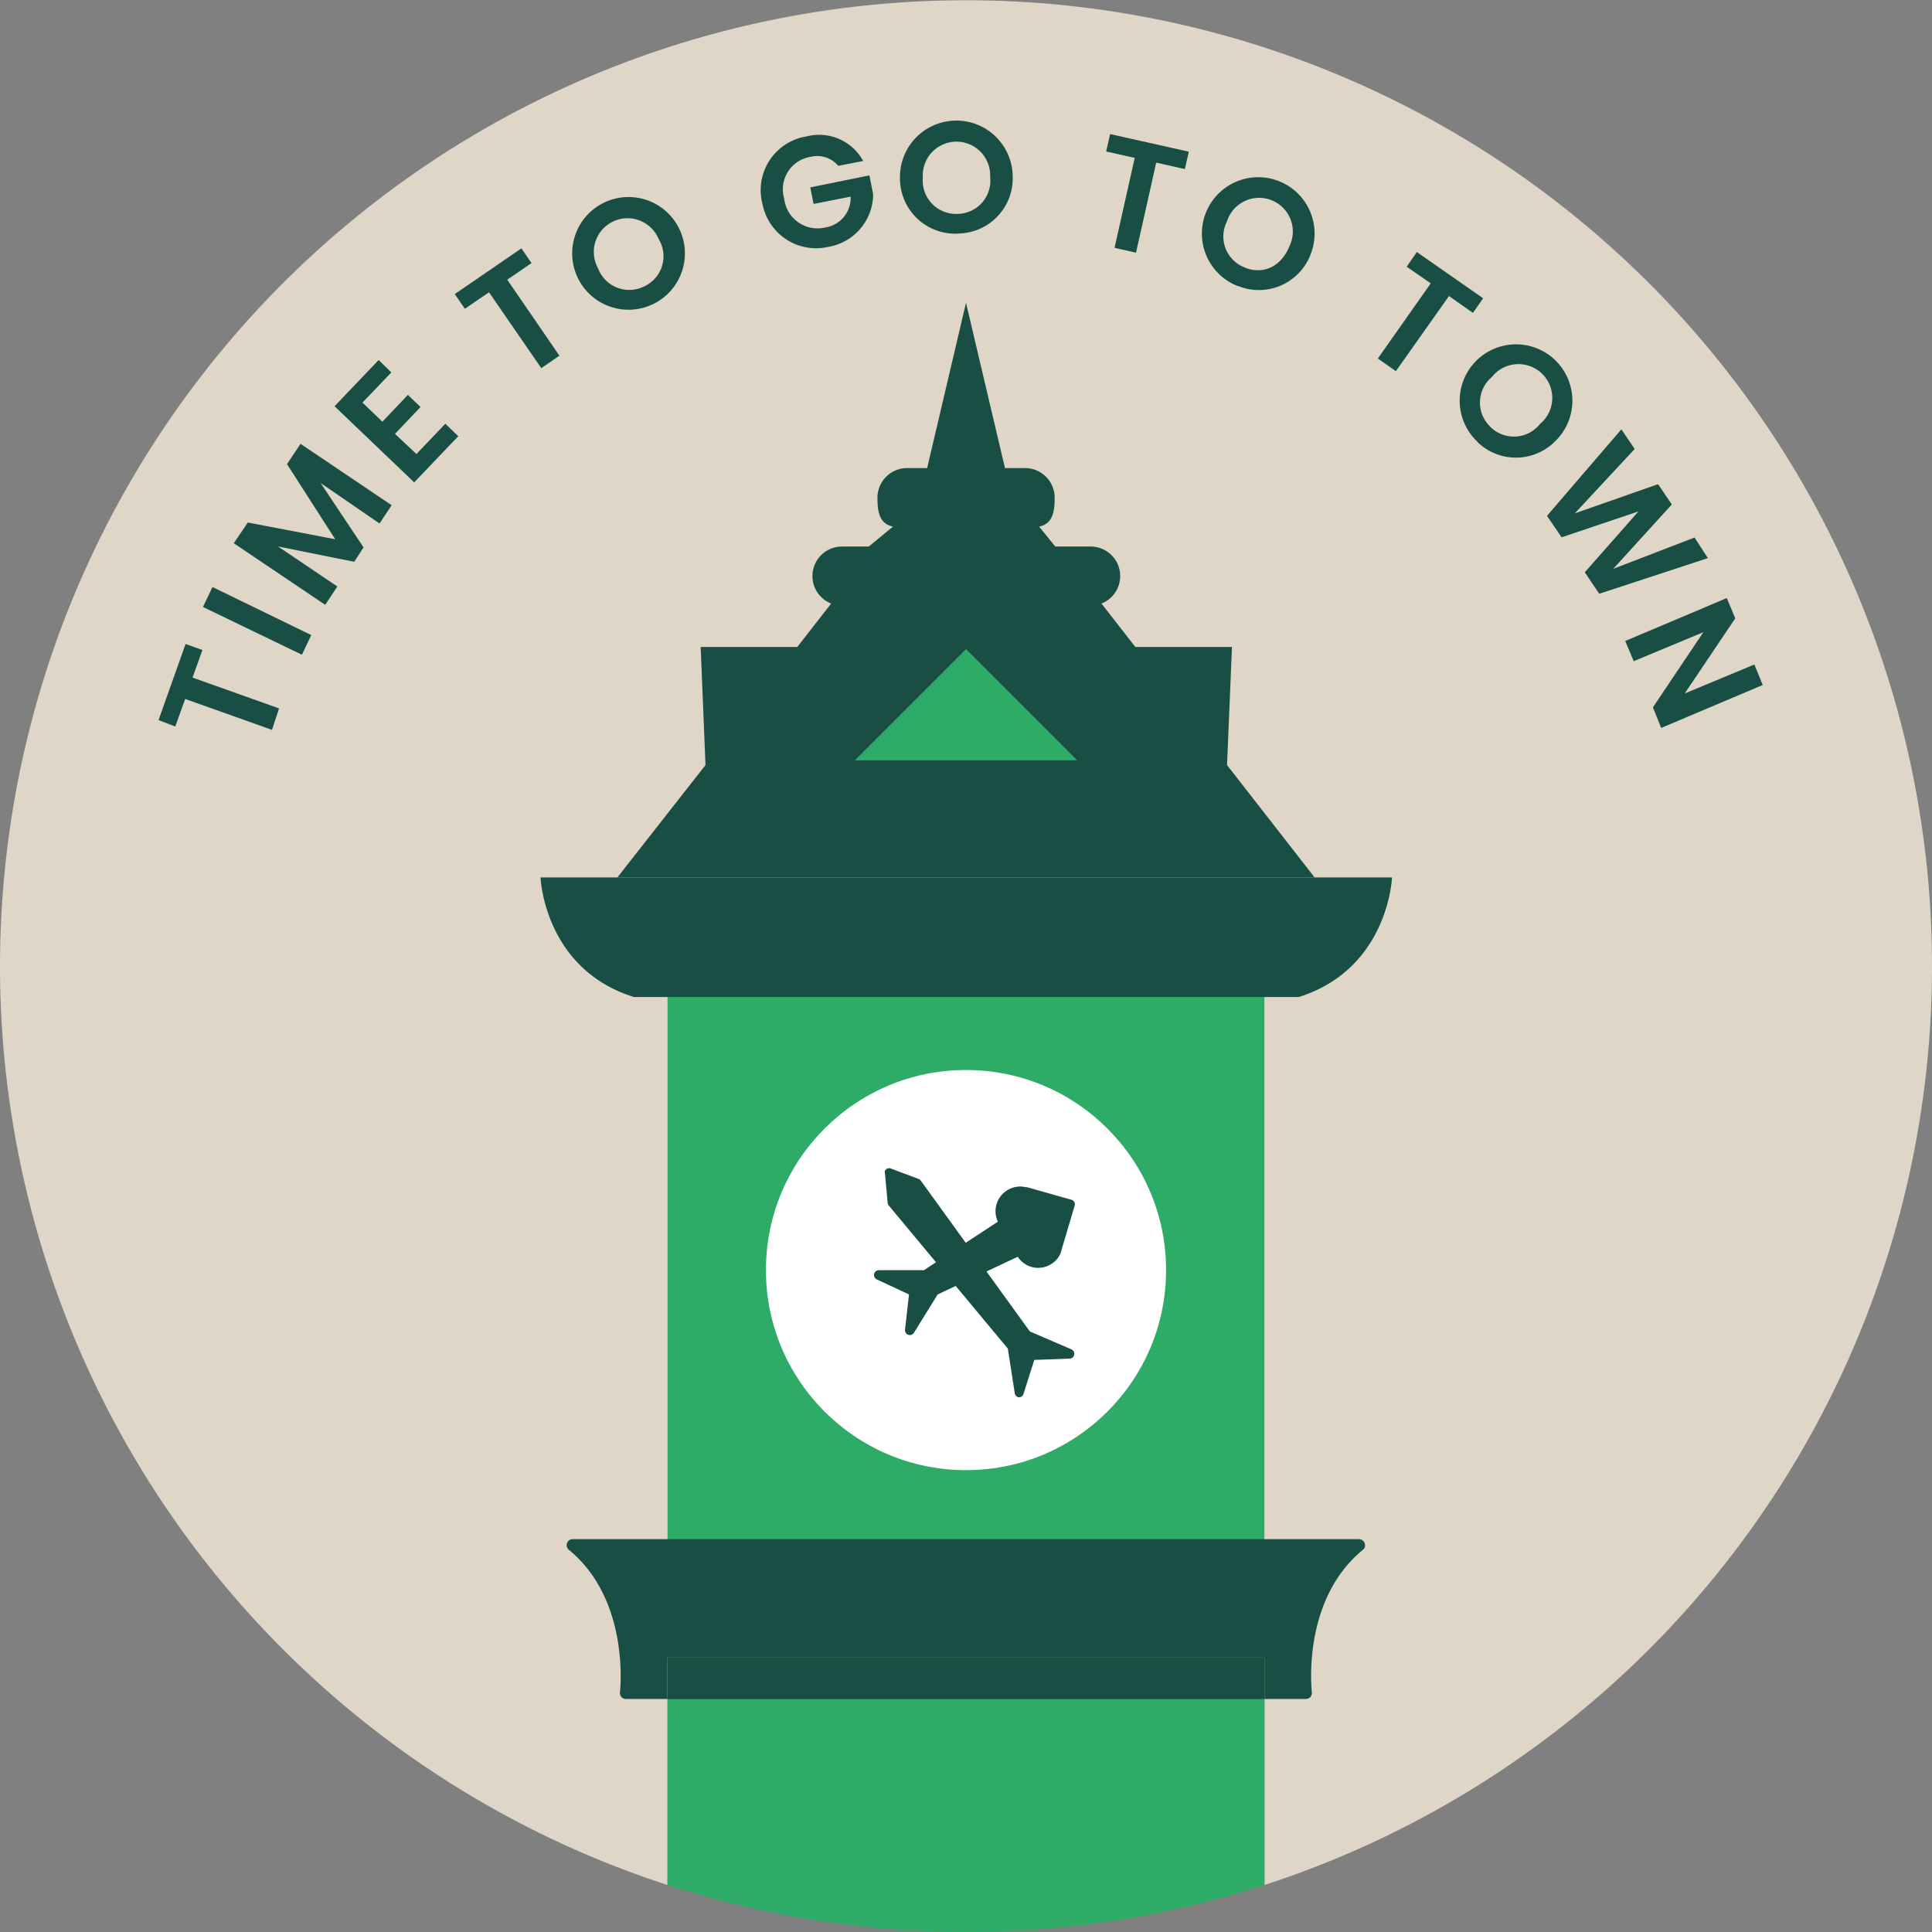 <svg xmlns="http://www.w3.org/2000/svg" width="180" height="180"><rect width="100%" height="100%" fill="#808080" stroke="none"/><path d="M180 90a90 90 0 1 0-117.81 85.62v-21.19h55.62v21.19A90 90 0 0 0 180 90z" fill="#dfd6c7"/><path d="M62.19 154.43v21.19a90.48 90.48 0 0 0 55.62 0v-21.19z" fill="#2eab67"/><path d="M14.77 67.09L17.29 60l1.57.56-.92 2.57L26 66l-.66 2-8.09-2.88-.92 2.57zM18.91 56.55l.89-1.86 9.2 4.48-.87 1.83zM21.78 50.61l1.31-1.93 8.14 1.56-4.49-7L28 41.35l8.49 5.72-1.13 1.7L29.87 45l4 6-.87 1.34-7.1-1.43 5.53 3.73-1.13 1.71zM36.46 34.7l-2.69 2.81 1.86 1.78 2.37-2.5 1.18 1.13-2.38 2.5 2 1.88 2.69-2.82 1.21 1.16-4.11 4.3-7.42-7.09 4.11-4.31zM42.37 27.4l6.21-4.26.94 1.37-2.26 1.55 4.86 7.08-1.69 1.16-4.87-7.07-2.25 1.54zM60.81 28.35a5.25 5.25 0 1 1 2.49-7 5.25 5.25 0 0 1-2.49 7zM60 26.69a3.09 3.09 0 0 0 1.36-4.43A3.14 3.14 0 1 0 55.72 25 3.1 3.1 0 0 0 60 26.69zM80.42 15l-2.32.45a2.58 2.58 0 0 0-2.62-.83 3.06 3.06 0 0 0-2.42 3.88 3.12 3.12 0 0 0 3.79 2.7 2.78 2.78 0 0 0 2.4-2.88L75.8 19l-.31-1.54L81 16.34l.35 1.76a5 5 0 0 1-4.19 4.9 5.08 5.08 0 0 1-6.08-3.81l-.08-.34a5.07 5.07 0 0 1 3.82-6.08l.32-.06A4.68 4.68 0 0 1 80.42 15zM89.16 21.77a5.15 5.15 0 0 1-5.31-5 1.62 1.62 0 0 1 0-.22 5.25 5.25 0 0 1 10.5-.13 5.14 5.14 0 0 1-4.93 5.33zm0-1.84a3.1 3.1 0 0 0 3.09-3.46 3.14 3.14 0 1 0-6.27.08 3.1 3.1 0 0 0 3.16 3.38zM103.43 12.49l7.33 1.64-.37 1.62-2.67-.6-1.88 8.39-2-.45 1.88-8.38-2.66-.6zM115.29 26.64a5.25 5.25 0 1 1 6.82-2.95 5.15 5.15 0 0 1-6.64 3zm.68-1.71c1.72.69 3.39-.08 4.17-2a3.14 3.14 0 1 0-5.82-2.32 3.09 3.09 0 0 0 1.68 4.32zM132 23.48l6.18 4.31-.95 1.36-2.23-1.57-4.95 7-1.68-1.18 4.93-7-2.24-1.55zM137.57 41.08A5.25 5.25 0 1 1 145 41a5.15 5.15 0 0 1-7.28.25zm1.28-1.31a3.11 3.11 0 0 0 4.63-.27 3.15 3.15 0 1 0-4.48-4.38 3.11 3.11 0 0 0-.14 4.65zM151.06 40l1.24 1.83-5.58 6 7.76-2.72 1.28 1.89-5.46 6 7.58-2.92 1.24 1.92L149 55.32l-1.35-2 5-5.67-7.16 2.41-1.36-2zM164.23 63.82l-9.46 4-.77-1.92 4.7-7-6.49 2.7-.79-1.88 9.46-4 .79 1.89-4.71 7 6.49-2.7zM122.48 81.75l-8.16-10.47.46-11h-9l-3.16-4.05a2.75 2.75 0 0 0-1-5.31h-3.3l-1.51-1.86c1.26-.25 1.45-1.36 1.45-2.69a2.76 2.76 0 0 0-2.75-2.76h-1.88L90 28.21l-3.62 15.4H84.5a2.76 2.76 0 0 0-2.75 2.76c0 1.33.19 2.44 1.45 2.69l-2.26 1.86h-2.5a2.75 2.75 0 0 0-1 5.31l-3.16 4.05h-9l.45 11-8.21 10.47z" fill="#184e44"/><path fill="#2eab67" d="M62.19 88.87h55.61v58.91H62.19z"/><circle cx="90" cy="118.33" r="18.64" fill="#fff"/><path d="M94.9 130.18a.43.43 0 0 0 .46-.32l1-3.16 3.3-.12a.45.45 0 0 0 .43-.47.46.46 0 0 0-.28-.4l-3.86-1.66L85.79 110a.41.41 0 0 0-.21-.16l-2.58-.97a.43.43 0 0 0-.55.21.43.43 0 0 0 0 .25l.25 2.73a.46.46 0 0 0 .1.25l11.1 13.34.64 4.14a.45.45 0 0 0 .36.39z" fill="#184e44"/><path d="M95.69 110.61a.21.21 0 0 0-.11 0 2.26 2.26 0 0 0-1.61.21 2.29 2.29 0 0 0-1 3l-6.89 4.52h-4.2a.45.45 0 0 0-.44.35.46.46 0 0 0 .25.51l3 1.4-.37 3.28a.45.45 0 0 0 .83.29l2.21-3.57 7.46-3.51a2.27 2.27 0 0 0 3 .75 2.22 2.22 0 0 0 1-1.09c0-.06.05-.12.07-.19a.2.2 0 0 0 0-.08l1.23-4.14a.44.44 0 0 0-.29-.56zM57.52 81.75h-7.16s.32 8.52 8.7 11.14H121c8.37-2.63 8.69-11.14 8.69-11.14z" fill="#184e44"/><path fill="#2eab67" d="M79.64 70.84L90 60.48l10.36 10.36H79.64z"/><path d="M127.14 143.78a.55.55 0 0 0-.53-.38H53.39a.56.56 0 0 0-.38 1c5.73 4.7 4.76 13.18 4.75 13.26a.58.58 0 0 0 .14.45.56.56 0 0 0 .42.18h3.86v-3.86h55.63v3.86h3.85a.56.56 0 0 0 .42-.18.58.58 0 0 0 .14-.45c0-.08-1-8.55 4.75-13.26a.53.53 0 0 0 .17-.62z" fill="#184e44"/><path fill="#184e44" d="M62.19 154.43h55.61v3.87H62.19z"/></svg>